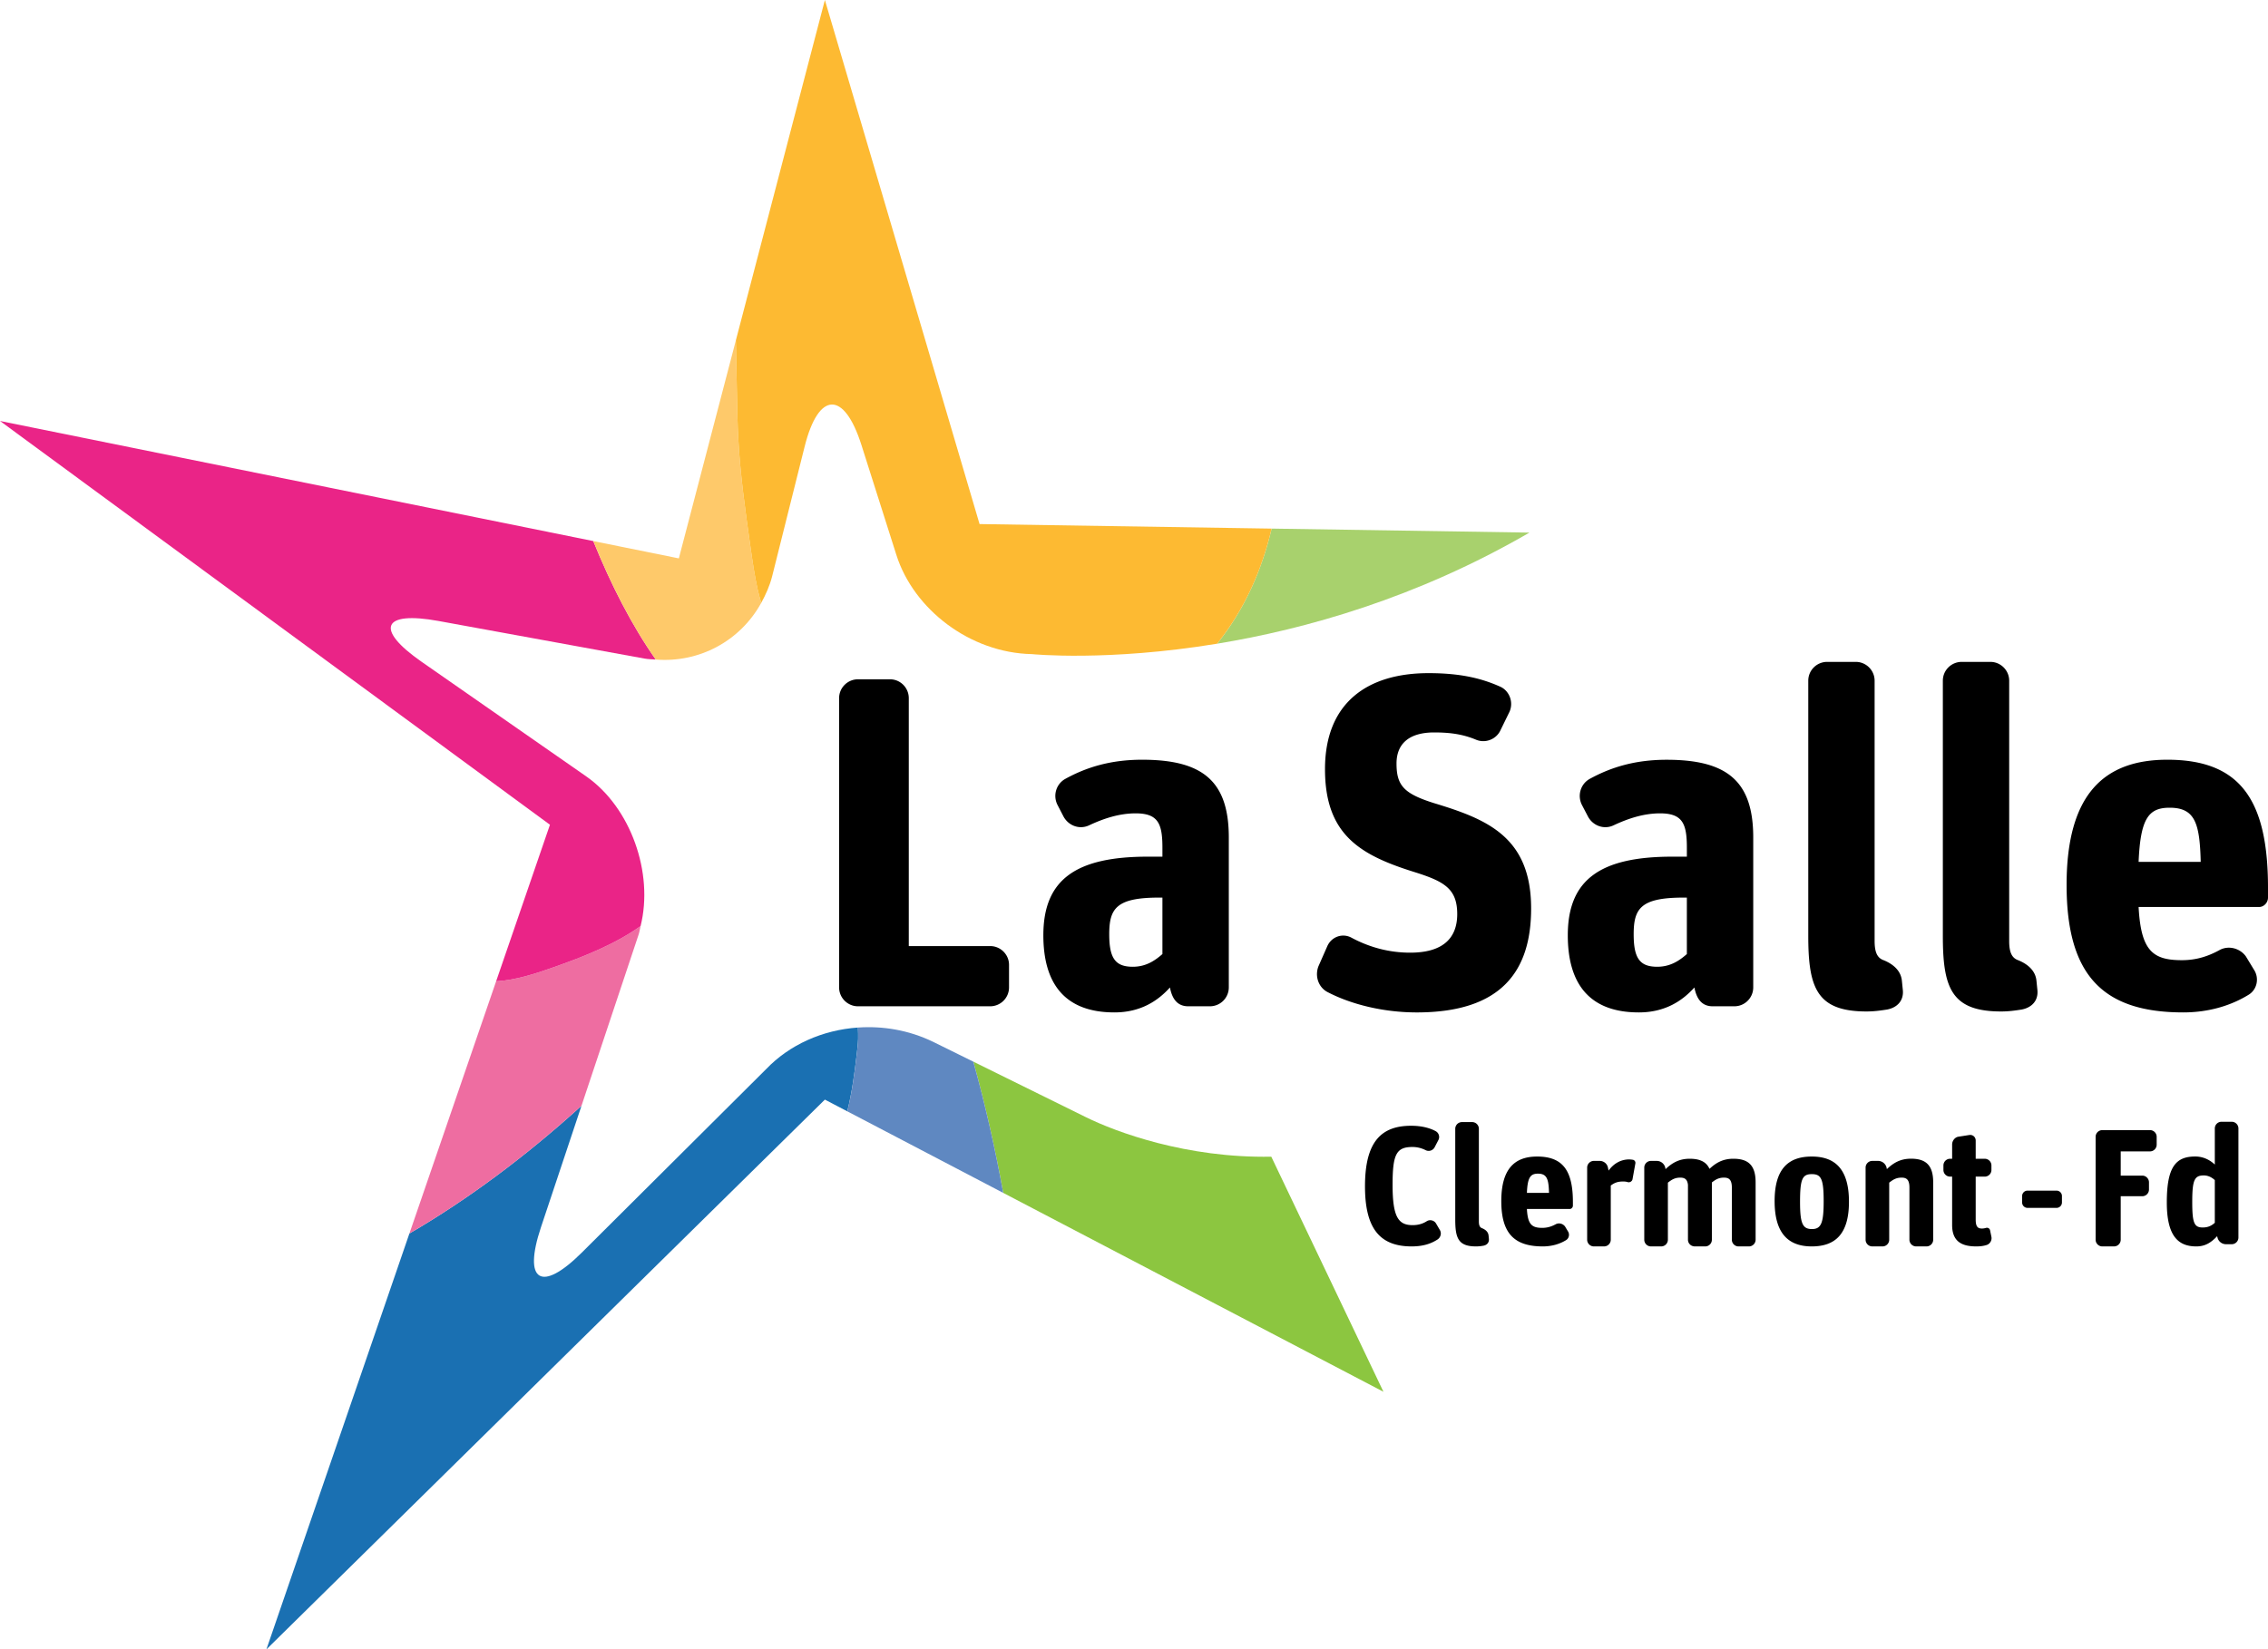 <svg xmlns="http://www.w3.org/2000/svg" width="600" height="436.427" viewBox="0 0 600 436.427"><path d="M287.323 295.622l-29.831-14.713c3.23 11.602 5.852 23.38 7.91 34.724l100.59 52.621-29.671-62.196c-22.423.415-41.076-6.526-48.998-10.436z" fill="#8cc640"/><path d="M336.411 139.866c-2.607 11.087-7.199 21.463-14.416 30.456 23.418-3.848 52.795-12.1 82.623-29.398l-68.207-1.058z" fill="#a8d16d"/><path d="M227.015 274.908c.031-1.008-.012-2.016-.054-3.023-9.338.646-18.096 4.532-24.289 11.013l-48.766 48.545c-10.732 10.678-15.59 7.668-10.802-6.693l10.727-32.158c-14.794 13.422-30.05 24.773-45.525 33.794l-17.981 52.308-19.848 57.733 8.691-8.556 139.056-136.917 5.923 3.098c1.241-4.925 1.904-10.02 2.504-15.08.16-1.35.321-2.704.364-4.064z" fill="#1a70b2"/><path d="M265.401 315.633c-2.057-11.345-4.678-23.122-7.909-34.724l-10.631-5.243c-6.485-3.136-13.331-4.235-19.9-3.78.042 1.006.085 2.014.054 3.022-.043 1.36-.203 2.713-.364 4.065-.6 5.058-1.263 10.154-2.504 15.08l34.971 18.293 6.283 3.287z" fill="#5f88c1"/><path d="M131.253 259.637L108.31 326.38c15.472-9.017 30.728-20.367 45.522-33.789l15.12-45.326c.24-.72.332-1.491.517-2.232-6.93 4.925-15.23 8.164-23.342 11.016-4.82 1.694-9.822 3.311-14.873 3.588h-.001z" fill="#ee6da1"/><path d="M155.08 205.425l-43.559-30.328c-12.417-8.649-10.409-13.506 4.497-10.786l54.484 9.946c.998.181 1.987.18 2.981.258-6.344-9.033-11.823-19.747-16.534-31.351l-70.043-14.182L0 111.388l145.49 106.836-4.175 12.143-10.062 29.27c5.051-.277 10.052-1.894 14.873-3.588 8.112-2.852 16.412-6.091 23.342-11.016 3.508-14.032-2.598-31.389-14.388-39.608z" fill="#ea2487"/><path d="M198.53 144.642c-1.35-9.515-2.703-19.047-3.217-28.655-.2-3.732-.273-7.469-.346-11.205l-.289-14.745-15.091 57.71-22.626-4.581c4.707 11.603 10.184 22.317 16.527 31.35 11.413.906 22.294-4.827 27.894-14.996-.328-1.177-.67-2.35-.937-3.544-.835-3.734-1.375-7.537-1.915-11.334z" fill="#fec96a"/><path d="M259.144 138.667L218.224 0l-23.546 90.037.289 14.745c.073 3.736.146 7.473.346 11.205.514 9.608 1.867 19.14 3.217 28.655.54 3.797 1.08 7.6 1.915 11.334.268 1.195.61 2.367.937 3.544 1.193-2.168 2.232-4.466 2.89-7.024l8.589-34.302c3.672-14.69 10.43-14.9 15.023-.48l9.257 29.133c4.583 14.432 19.537 25.912 35.853 26.23 0 0 19.892 2.028 48.998-2.754 7.218-8.994 11.81-19.37 14.42-30.457l-77.268-1.199z" fill="#fdba32"/><path d="M448.25 261.28c.63 3.24 2.12 4.98 4.85 4.98h5.73c2.75 0 4.98-2.23 4.99-4.98v-39.71c0-14.94-6.97-20.54-22.91-20.54-8.1 0-14.57 1.87-20.42 5.1-2.37 1.37-3.24 4.36-2 6.84l1.63 3.12c1.36 2.49 4.35 3.49 6.85 2.24 3.73-1.74 7.84-3.12 12.19-3.12 5.98 0 7.1 2.75 7.1 9.09v2.37h-3.86c-18.92 0-27.64 5.98-27.64 20.8 0 12.57 5.48 20.41 18.8 20.41 6.85 0 11.46-2.99 14.69-6.6zm-1.99-8.84c-1.99 1.75-4.36 3.36-7.84 3.36-4.61 0-6.23-2.24-6.23-8.59 0-6.84 1.87-9.71 13.2-9.71h.87v14.94zm-144.1-51.42c-8.09 0-14.56 1.87-20.41 5.11-2.36 1.37-3.24 4.36-1.99 6.84l1.61 3.11c1.38 2.5 4.36 3.49 6.85 2.25 3.74-1.74 7.84-3.12 12.21-3.12 5.97 0 7.09 2.74 7.09 9.09v2.37h-3.86c-18.93 0-27.64 5.97-27.64 20.79 0 12.58 5.48 20.42 18.8 20.42 6.85 0 11.45-2.99 14.69-6.6.62 3.24 2.12 4.98 4.86 4.98h5.73a5 5 0 0 0 4.98-4.98v-39.71c0-14.95-6.98-20.55-22.92-20.55zm5.36 51.42c-1.99 1.74-4.36 3.36-7.84 3.36-4.61 0-6.23-2.24-6.23-8.59 0-6.84 1.87-9.71 13.2-9.71h.87v14.94zm97.54-12.07c0-19.05-11.83-23.66-25.77-27.89-7.85-2.49-9.84-4.6-9.84-10.46 0-5.36 3.49-8.22 9.96-8.22 4.36 0 7.59.5 10.96 1.87 2.49 1.12 5.48 0 6.6-2.49l2.37-4.85c1.12-2.5 0-5.48-2.37-6.6-5.23-2.37-10.96-3.62-19.05-3.62-16.19 0-27.39 7.85-27.39 25.4 0 17.19 9.09 22.66 23.4 27.15 7.97 2.49 11.58 4.36 11.58 11.2 0 6.35-3.74 10.21-12.45 10.21-5.48 0-10.7-1.37-15.56-3.98-2.36-1.25-5.23-.25-6.35 2.24l-2.36 5.35c-1 2.61 0 5.6 2.48 6.85 5.98 3.11 14.45 5.35 23.54 5.35 22.53 0 30.25-11.08 30.25-27.51zm88.75 27.26c1.99 0 3.74-.25 5.36-.5 2.74-.5 4.48-2.36 4.23-5.11l-.25-2.48c-.25-2.74-2.37-4.48-4.85-5.48-1.75-.62-2.37-2.24-2.37-5.11v-68.84c0-2.74-2.24-4.98-4.98-4.98h-7.59c-2.75.01-4.98 2.23-4.98 4.98v67.48c0 13.82 2.24 20.04 15.43 20.04zm-231.85-17.3h-21.54v-65.62c-.01-2.74-2.23-4.97-4.97-4.97h-8.47c-2.74 0-4.99 2.23-4.99 4.97v76.57c0 2.74 2.25 4.98 4.99 4.98h34.98a4.993 4.993 0 0 0 4.98-4.98v-5.98c0-2.73-2.24-4.97-4.98-4.97zm311.4-49.31c-16.69 0-26.64 9.09-26.64 33.12 0 23.9 9.58 33.74 30.87 33.74 6.85 0 12.7-1.87 17.18-4.61 2.37-1.37 2.99-4.48 1.5-6.72l-2.12-3.49c-1.62-2.24-4.73-2.99-7.09-1.61-2.75 1.49-5.86 2.61-9.84 2.61-7.72 0-10.83-2.49-11.45-14.07h31.87c1.24 0 2.36-1.12 2.36-2.49v-2.62c0-23.4-7.47-33.86-26.64-33.86zm-7.59 27.02c.49-11.45 2.61-14.32 8.21-14.32 6.72 0 7.97 4.11 8.22 14.32h-16.43zM539 262.02l-.25-2.48c-.25-2.74-2.37-4.48-4.86-5.48-1.74-.62-2.36-2.24-2.36-5.1v-68.85c0-2.74-2.24-4.98-4.98-4.98h-7.59c-2.75.01-4.98 2.23-4.98 4.98v67.48c0 13.82 2.24 20.04 15.43 20.04 2 0 3.74-.25 5.36-.5 2.74-.5 4.48-2.36 4.23-5.11zm51.406 34.792h-2.707c-.974 0-1.77.797-1.77 1.77v9.562c-1.063-1.024-2.834-2.137-5.174-2.137-5.096 0-7.525 2.669-7.525 12.142 0 8.904 3.01 11.648 7.791 11.648 2.302 0 3.845-.936 5.527-2.706l.101.404a2.308 2.308 0 0 0 2.214 1.72h1.543c.974 0 1.77-.796 1.77-1.77v-28.862c0-.974-.796-1.77-1.77-1.77zm-4.478 26.737c-.796.709-1.72 1.24-3.187 1.24-2.251 0-2.782-1.151-2.782-6.729 0-5.805.569-7.044 3.048-7.044 1.29 0 2.264.632 2.921 1.239v11.294zm-17.137-24.524h-12.623c-.973 0-1.77.797-1.77 1.771v27.23c0 .975.797 1.771 1.77 1.771h3.099c.974 0 1.77-.796 1.77-1.77v-11.51h5.718c.96 0 1.758-.797 1.758-1.77v-1.91c0-.962-.797-1.77-1.758-1.77h-5.717v-6.413h7.753c.961 0 1.758-.797 1.758-1.771v-2.087c0-.974-.797-1.77-1.758-1.77zm-42.313 26.535a.839.839 0 0 0-.987-.683c-.025 0-.05.013-.076.013a3.726 3.726 0 0 1-1.062.177c-1.1 0-1.682-.442-1.682-2.39v-11.345h2.39c.974 0 1.771-.784 1.771-1.758v-1.202c0-.974-.797-1.77-1.77-1.77h-2.391v-4.82c0-.897-.746-1.606-1.682-1.466l-2.833.442c-.974.127-1.72 1.063-1.72 2.074v3.77h-.532c-.974 0-1.77.796-1.77 1.77v1.202c0 .974.796 1.758 1.77 1.758h.532v12.8c0 4.337 2.516 5.665 6.374 5.665 1.1 0 1.948-.126 2.694-.354.936-.265 1.505-1.24 1.328-2.163l-.354-1.72zm-20.932-18.971c-2.833 0-4.692 1.15-6.375 2.757l-.088-.443a2.323 2.323 0 0 0-2.213-1.732h-1.556c-.974 0-1.77.796-1.77 1.77v19.086c0 .974.796 1.77 1.77 1.77h2.707c.973 0 1.77-.796 1.77-1.77v-15.102c1.063-.834 1.897-1.328 3.276-1.328 1.277 0 2.074.494 2.074 2.656v13.774c0 .974.797 1.77 1.783 1.77h2.732c.987 0 1.771-.796 1.771-1.77v-15.19c0-4.604-2.024-6.248-5.881-6.248zm-26.244-.57c-6.235 0-9.827 3.29-9.827 11.788s3.592 11.99 9.827 11.99c6.248 0 9.84-3.313 9.84-11.813 0-8.55-3.592-11.964-9.84-11.964zm.05 19.187c-2.478 0-3.149-1.467-3.149-7.222 0-6.02.62-7.31 3.099-7.31 2.44 0 3.15 1.151 3.15 7.133 0 5.793-.659 7.4-3.1 7.4zm-47.39-18.339h-.038a7.381 7.381 0 0 0-.911-.088c-2.188 0-4.085 1.05-5.464 2.959l-.177-.835c-.215-1.024-1.138-1.732-2.163-1.732h-1.555c-.962 0-1.771.796-1.771 1.77v19.086c0 .974.81 1.77 1.77 1.77h2.707c.974 0 1.77-.796 1.77-1.77v-14.343c.975-.708 1.772-1.062 3.277-1.062.442 0 .834.038 1.24.177.53.126 1.15-.228 1.239-.797l.758-4.199a.833.833 0 0 0-.683-.936zm-25.321-.847c-5.932 0-9.473 3.238-9.473 11.787 0 8.5 3.402 11.99 10.978 11.99 2.44 0 4.515-.657 6.109-1.631.847-.48 1.062-1.594.53-2.39l-.745-1.24c-.582-.797-1.683-1.062-2.53-.57-.974.52-2.074.924-3.503.924-2.745 0-3.845-.885-4.06-4.996h11.332c.443 0 .835-.404.835-.898v-.923c0-8.335-2.656-12.053-9.473-12.053zm-2.694 9.612c.164-4.073.923-5.084 2.921-5.084 2.378 0 2.833 1.454 2.922 5.084h-5.843zm-10.144 11.294c-.088-.973-.847-1.593-1.733-1.947-.62-.228-.834-.797-.834-1.822v-24.486c0-.973-.797-1.77-1.77-1.77h-2.707c-.974 0-1.771.797-1.771 1.77v24.006c0 4.92.797 7.12 5.489 7.12.708 0 1.328-.076 1.91-.177.974-.164 1.593-.834 1.505-1.808l-.089-.886zm-13.925-3.238c-.493-.796-1.593-1.062-2.39-.581-1.025.67-2.264 1.062-3.77 1.062-3.756 0-5.311-2.074-5.311-10.662 0-8.07.973-10.017 5.261-10.017 1.29 0 2.441.316 3.504.848.847.43 1.91.075 2.352-.76l1.012-1.947c.443-.847.088-1.897-.746-2.34-1.645-.885-3.858-1.416-6.463-1.416-7.842 0-12.218 4.11-12.218 16.024 0 11.118 3.895 15.898 12.344 15.898 3.099 0 5.224-.758 6.906-1.871.797-.57 1.062-1.67.531-2.517l-1.012-1.72zm78.677-17.087c-2.795 0-4.642 1.113-6.298 2.67-.051-.102-.089-.19-.152-.28a3.939 3.939 0 0 0-1.847-1.783h-.012c-.873-.43-1.96-.607-3.25-.607-2.834 0-4.693 1.151-6.375 2.745l-.089-.443a2.323 2.323 0 0 0-2.213-1.732h-1.556c-.974 0-1.77.796-1.77 1.77v19.086c0 .974.796 1.77 1.77 1.77h2.707c.974 0 1.77-.796 1.77-1.77v-15.102c1.063-.834 1.898-1.328 3.276-1.328 1.113 0 1.872.38 2.036 1.923v14.507c0 .872.633 1.593 1.468 1.732.113.026.227.038.354.038h2.732a1.76 1.76 0 0 0 1.77-1.77v-15.152c1.025-.81 1.86-1.278 3.2-1.278 1.29 0 2.087.494 2.087 2.656v13.774c0 .974.797 1.77 1.77 1.77h2.745c.974 0 1.77-.796 1.77-1.77v-15.19c0-4.604-2.035-6.236-5.893-6.236zm85.504 8.434h-7.674c-.786 0-1.43.644-1.43 1.43v1.708c0 .787.644 1.43 1.43 1.43h7.674c.787 0 1.43-.643 1.43-1.43v-1.708c0-.786-.643-1.43-1.43-1.43z"/></svg>